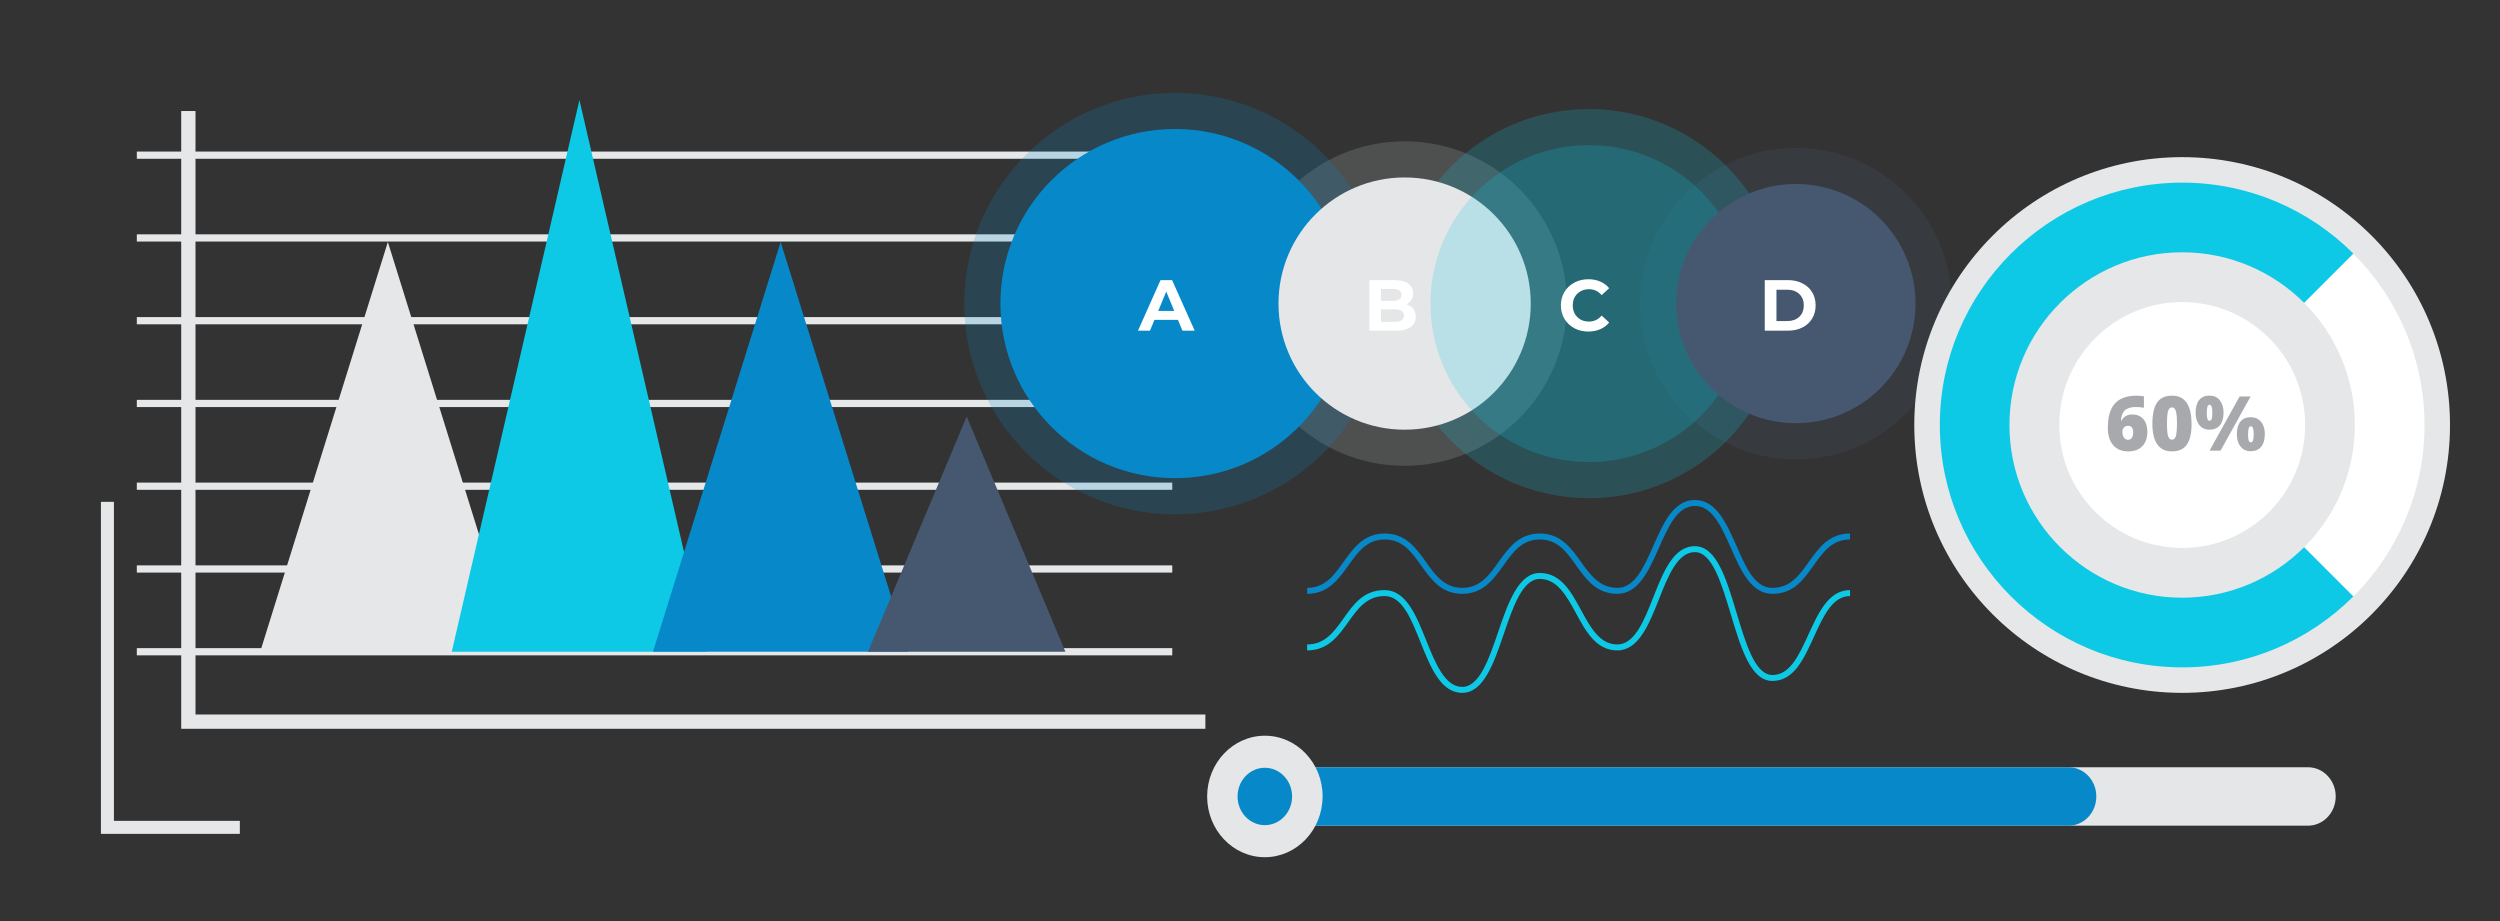 <svg width="350" height="129" viewBox="0 0 350 129" fill="none" xmlns="http://www.w3.org/2000/svg">
<rect x="0" y="0" width="350" height="129" fill="#333333" stroke="none"/>
<mask id="mask0_7385_10742" style="mask-type:alpha" maskUnits="userSpaceOnUse" x="0" y="0" width="350" height="129">
<rect width="350" height="129" rx="8" fill="#EFEFEF"/>
</mask>
<g mask="url(#mask0_7385_10742)">
<path d="M19.155 21.724H164.118" stroke="#E6E7E8" stroke-width="1.01" stroke-miterlimit="10"/>
<path d="M19.155 33.311H164.118" stroke="#E6E7E8" stroke-width="1.01" stroke-miterlimit="10"/>
<path d="M19.155 44.898H164.118" stroke="#E6E7E8" stroke-width="1.01" stroke-miterlimit="10"/>
<path d="M19.155 56.484H164.118" stroke="#E6E7E8" stroke-width="1.01" stroke-miterlimit="10"/>
<path d="M19.155 68.07H164.118" stroke="#E6E7E8" stroke-width="1.01" stroke-miterlimit="10"/>
<path d="M19.155 79.657H164.118" stroke="#E6E7E8" stroke-width="1.01" stroke-miterlimit="10"/>
<path d="M19.155 91.244H164.118" stroke="#E6E7E8" stroke-width="1.01" stroke-miterlimit="10"/>
<path d="M54.3 33.874L36.426 91.243H72.174L54.3 33.874Z" fill="#E6E7E8"/>
<path d="M81.12 14L63.246 91.243H98.994L81.12 14Z" fill="#0DC9E6"/>
<path d="M109.291 33.874L91.417 91.243H127.165L109.291 33.874Z" fill="#0788C9"/>
<path d="M135.337 58.315L121.519 91.243H149.156L135.337 58.315Z" fill="#465770"/>
<path d="M26.369 15.544V101.03H168.752" stroke="#E6E7E8" stroke-width="2" stroke-miterlimit="10"/>
<path d="M15.038 70.257V115.83H33.577" stroke="#E6E7E8" stroke-width="1.82" stroke-miterlimit="10"/>
<path opacity="0.2" d="M196.648 65.216C184.123 65.216 173.933 55.026 173.933 42.501C173.933 29.976 184.123 19.785 196.648 19.785C209.173 19.785 219.364 29.976 219.364 42.501C219.364 55.026 209.173 65.216 196.648 65.216Z" fill="#BCBEC0"/>
<path opacity="0.2" d="M164.501 72.01C148.233 72.01 135 58.768 135 42.501C135 26.233 148.233 13 164.501 13C180.768 13 194.002 26.233 194.002 42.501C194.002 58.768 180.768 72.002 164.501 72.002V72.01Z" fill="#0788C9"/>
<path opacity="0.2" d="M251.426 64.315C239.398 64.315 229.621 54.529 229.621 42.509C229.621 30.49 239.407 20.704 251.426 20.704C263.446 20.704 273.232 30.49 273.232 42.509C273.232 54.529 263.446 64.315 251.426 64.315Z" fill="#465770"/>
<path opacity="0.2" d="M222.449 69.742C207.429 69.742 195.207 57.521 195.207 42.501C195.207 27.48 207.429 15.267 222.449 15.267C237.469 15.267 249.691 27.489 249.691 42.509C249.691 57.529 237.469 69.751 222.449 69.751V69.742Z" fill="#0DC9E6"/>
<path d="M188.953 42.501C188.953 56.004 178.004 66.944 164.51 66.944C151.015 66.944 140.058 56.004 140.058 42.501C140.058 28.998 151.007 18.057 164.501 18.057C177.996 18.057 188.945 28.998 188.945 42.501H188.953Z" fill="#0788C9"/>
<path d="M164.912 44.777H161.624L160.997 46.294H159.318L162.474 39.214H164.092L167.258 46.294H165.539L164.912 44.777ZM164.396 43.533L163.273 40.822L162.15 43.533H164.396Z" fill="white"/>
<path d="M214.306 42.501C214.306 52.253 206.4 60.159 196.648 60.159C186.895 60.159 178.989 52.253 178.989 42.501C178.989 32.748 186.895 24.842 196.648 24.842C206.4 24.842 214.306 32.748 214.306 42.501Z" fill="#E5E6E7"/>
<path d="M196.913 42.612C197.317 42.74 197.634 42.956 197.864 43.26C198.093 43.556 198.207 43.924 198.207 44.362C198.207 44.983 197.965 45.461 197.479 45.798C197 46.129 196.299 46.294 195.375 46.294H191.714V39.214H195.173C196.036 39.214 196.697 39.379 197.155 39.709C197.621 40.04 197.853 40.488 197.853 41.055C197.853 41.399 197.769 41.705 197.601 41.975C197.439 42.245 197.209 42.457 196.913 42.612ZM193.342 40.448V42.117H194.971C195.375 42.117 195.682 42.046 195.891 41.904C196.1 41.763 196.205 41.554 196.205 41.277C196.205 41.001 196.1 40.795 195.891 40.66C195.682 40.519 195.375 40.448 194.971 40.448H193.342ZM195.254 45.06C195.686 45.06 196.009 44.989 196.225 44.848C196.447 44.706 196.559 44.487 196.559 44.19C196.559 43.604 196.124 43.31 195.254 43.31H193.342V45.06H195.254Z" fill="white"/>
<path opacity="0.2" d="M244.633 42.501C244.633 54.757 234.704 64.686 222.448 64.686C210.193 64.686 200.264 54.757 200.264 42.501C200.264 30.245 210.193 20.316 222.448 20.316C234.704 20.316 244.633 30.245 244.633 42.501Z" fill="#0DC9E6"/>
<path d="M222.361 46.415C221.639 46.415 220.985 46.26 220.399 45.95C219.819 45.633 219.36 45.198 219.023 44.645C218.693 44.086 218.527 43.455 218.527 42.754C218.527 42.053 218.693 41.425 219.023 40.872C219.36 40.313 219.819 39.878 220.399 39.568C220.985 39.251 221.643 39.092 222.371 39.092C222.984 39.092 223.537 39.2 224.03 39.416C224.529 39.632 224.947 39.942 225.284 40.346L224.232 41.318C223.753 40.765 223.16 40.488 222.452 40.488C222.013 40.488 221.622 40.586 221.279 40.781C220.935 40.97 220.665 41.237 220.469 41.581C220.281 41.924 220.186 42.316 220.186 42.754C220.186 43.192 220.281 43.583 220.469 43.927C220.665 44.271 220.935 44.541 221.279 44.736C221.622 44.925 222.013 45.019 222.452 45.019C223.16 45.019 223.753 44.74 224.232 44.18L225.284 45.151C224.947 45.562 224.529 45.876 224.03 46.092C223.531 46.307 222.974 46.415 222.361 46.415Z" fill="white"/>
<path d="M268.175 42.501C268.175 51.747 260.673 59.248 251.427 59.248C242.18 59.248 234.679 51.747 234.679 42.501C234.679 33.254 242.18 25.752 251.427 25.752C260.673 25.752 268.175 33.254 268.175 42.501Z" fill="#465770"/>
<path d="M247.066 39.214H250.283C251.052 39.214 251.729 39.362 252.316 39.659C252.909 39.949 253.368 40.36 253.691 40.893C254.022 41.426 254.187 42.046 254.187 42.754C254.187 43.462 254.022 44.082 253.691 44.615C253.368 45.148 252.909 45.562 252.316 45.859C251.729 46.149 251.052 46.294 250.283 46.294H247.066V39.214ZM250.202 44.949C250.91 44.949 251.473 44.753 251.891 44.362C252.316 43.964 252.528 43.428 252.528 42.754C252.528 42.08 252.316 41.547 251.891 41.156C251.473 40.758 250.91 40.559 250.202 40.559H248.705V44.949H250.202Z" fill="white"/>
<path d="M327 111.504C327 113.765 325.26 115.595 323.111 115.595H177.28C175.131 115.595 173.392 113.765 173.392 111.504C173.392 109.244 175.131 107.414 177.28 107.414H323.111C325.26 107.414 327 109.244 327 111.504Z" fill="#E5E6E7"/>
<path d="M293.485 111.504C293.485 113.765 291.746 115.595 289.597 115.595H178.067C175.918 115.595 174.179 113.765 174.179 111.504C174.179 109.244 175.918 107.414 178.067 107.414H289.597C291.746 107.414 293.485 109.244 293.485 111.504Z" fill="#0788C9"/>
<path d="M185.159 111.504C185.159 116.199 181.538 120.008 177.076 120.008C172.613 120.008 169 116.199 169 111.504C169 106.809 172.621 103 177.083 103C181.546 103 185.167 106.809 185.167 111.504H185.159Z" fill="#E5E6E7"/>
<path d="M180.893 111.504C180.893 113.724 179.185 115.52 177.075 115.52C174.966 115.52 173.258 113.724 173.258 111.504C173.258 109.285 174.966 107.488 177.075 107.488C179.185 107.488 180.893 109.285 180.893 111.504Z" fill="#0788C9"/>
</g>
<g clip-path="url(#clip0_7385_10742)">
<path d="M343 59.5C343 80.211 326.211 97 305.5 97C284.789 97 268 80.211 268 59.5C268 38.789 284.789 22 305.5 22C326.211 22 343 38.789 343 59.5Z" fill="#E6E7E8"/>
<path d="M322.719 59.5C322.719 69.01 315.01 76.71 305.509 76.71C296.008 76.71 288.299 69.001 288.299 59.5C288.299 49.999 296.008 42.29 305.509 42.29C315.01 42.29 322.719 49.999 322.719 59.5Z" fill="white"/>
<path d="M305.5 83.678C292.169 83.678 281.321 72.831 281.321 59.5C281.321 46.17 292.169 35.322 305.5 35.322C312.165 35.322 318.207 38.032 322.592 42.408L329.484 35.516C323.341 29.372 314.858 25.568 305.508 25.568C286.792 25.577 271.576 40.792 271.576 59.5C271.576 78.208 286.792 93.432 305.508 93.432C314.858 93.432 323.341 89.628 329.484 83.485L322.592 76.592C318.216 80.968 312.173 83.678 305.5 83.678Z" fill="#0DC9E6"/>
<path d="M329.484 35.524L322.592 42.416C326.968 46.792 329.678 52.835 329.678 59.508C329.678 66.182 326.968 72.216 322.592 76.601L329.484 83.493C335.628 77.35 339.431 68.867 339.431 59.517C339.431 50.167 335.628 41.684 329.484 35.541V35.524Z" fill="white"/>
<path d="M295.098 59.887C295.098 58.827 295.25 57.968 295.553 57.312C295.856 56.655 296.302 56.176 296.891 55.864C297.48 55.553 298.212 55.393 299.07 55.393C299.382 55.393 299.735 55.427 300.148 55.477V57.085C299.803 57.017 299.424 56.984 299.02 56.984C298.338 56.984 297.825 57.135 297.488 57.438C297.152 57.741 296.967 58.229 296.941 58.911H297C297.312 58.322 297.808 58.027 298.498 58.027C299.188 58.027 299.693 58.246 300.072 58.675C300.442 59.113 300.627 59.71 300.627 60.493C300.627 61.326 300.392 61.983 299.92 62.471C299.449 62.95 298.793 63.194 297.951 63.194C297.051 63.194 296.352 62.9 295.847 62.319C295.342 61.738 295.09 60.922 295.09 59.879L295.098 59.887ZM297.909 61.57C298.128 61.57 298.305 61.486 298.439 61.326C298.574 61.166 298.641 60.897 298.641 60.543C298.641 59.929 298.406 59.618 297.926 59.618C297.69 59.618 297.497 59.693 297.354 59.853C297.202 60.013 297.135 60.207 297.135 60.434C297.135 60.771 297.202 61.04 297.345 61.25C297.488 61.461 297.673 61.57 297.909 61.57Z" fill="#A7A9AC"/>
<path d="M306.821 59.306C306.821 60.653 306.594 61.629 306.148 62.26C305.702 62.883 305.012 63.194 304.077 63.194C303.143 63.194 302.487 62.866 302.024 62.218C301.561 61.57 301.334 60.594 301.334 59.306C301.334 58.019 301.561 56.967 302.007 56.336C302.453 55.704 303.143 55.393 304.077 55.393C305.012 55.393 305.66 55.721 306.122 56.378C306.585 57.034 306.813 58.01 306.813 59.306H306.821ZM303.379 59.306C303.379 60.165 303.429 60.754 303.539 61.074C303.648 61.393 303.825 61.553 304.077 61.553C304.33 61.553 304.515 61.385 304.616 61.057C304.717 60.729 304.776 60.139 304.776 59.306C304.776 58.473 304.725 57.876 304.616 57.539C304.507 57.202 304.33 57.034 304.077 57.034C303.825 57.034 303.648 57.194 303.539 57.522C303.429 57.85 303.379 58.44 303.379 59.306Z" fill="#A7A9AC"/>
<path d="M311.298 57.766C311.298 58.524 311.13 59.113 310.785 59.534C310.44 59.954 309.952 60.156 309.32 60.156C308.723 60.156 308.252 59.938 307.907 59.508C307.561 59.079 307.385 58.498 307.385 57.758C307.385 57.017 307.553 56.411 307.89 55.999C308.226 55.587 308.706 55.385 309.32 55.385C309.935 55.385 310.406 55.595 310.759 56.024C311.113 56.454 311.298 57.026 311.298 57.758V57.766ZM308.942 57.792C308.942 58.187 308.975 58.473 309.043 58.65C309.11 58.827 309.211 58.911 309.337 58.911C309.463 58.911 309.564 58.827 309.632 58.65C309.699 58.473 309.724 58.187 309.724 57.783C309.724 57.379 309.691 57.102 309.632 56.925C309.564 56.748 309.472 56.664 309.337 56.664C309.203 56.664 309.102 56.757 309.043 56.933C308.984 57.11 308.95 57.396 308.95 57.792H308.942ZM315.085 55.503L310.877 63.093H309.337L313.545 55.503H315.085ZM317.071 60.788C317.071 61.545 316.903 62.134 316.558 62.547C316.213 62.959 315.725 63.169 315.093 63.169C314.496 63.169 314.025 62.95 313.68 62.521C313.335 62.092 313.158 61.511 313.158 60.779C313.158 60.047 313.326 59.433 313.663 59.02C313.999 58.608 314.479 58.406 315.093 58.406C315.708 58.406 316.179 58.616 316.541 59.046C316.894 59.475 317.08 60.047 317.08 60.779L317.071 60.788ZM314.723 60.813C314.723 61.208 314.757 61.495 314.824 61.671C314.891 61.848 314.992 61.932 315.119 61.932C315.27 61.932 315.371 61.831 315.43 61.629C315.489 61.427 315.514 61.15 315.514 60.804C315.514 60.459 315.489 60.182 315.43 59.98C315.371 59.778 315.27 59.677 315.119 59.677C314.984 59.677 314.883 59.769 314.824 59.946C314.765 60.123 314.732 60.409 314.732 60.804L314.723 60.813Z" fill="#A7A9AC"/>
</g>
<path d="M237.282 70C234.296 70 232.861 73.253 231.473 76.401C230.134 79.437 228.866 82.301 226.427 82.301C223.987 82.301 222.67 80.537 221.339 78.669C219.942 76.714 218.5 74.691 215.572 74.691C212.645 74.691 211.202 76.714 209.805 78.669C208.475 80.537 207.215 82.301 204.717 82.301C202.219 82.301 200.96 80.537 199.63 78.669C198.233 76.714 196.79 74.691 193.863 74.691C190.935 74.691 189.492 76.714 188.095 78.669C186.765 80.537 185.506 82.301 183.008 82.301V83.135C185.935 83.135 187.378 81.113 188.775 79.157C190.105 77.289 191.365 75.525 193.863 75.525C196.36 75.525 197.62 77.289 198.95 79.157C200.347 81.113 201.79 83.135 204.717 83.135C207.645 83.135 209.088 81.113 210.485 79.157C211.815 77.289 213.074 75.525 215.572 75.525C218.07 75.525 219.329 77.289 220.66 79.157C222.057 81.113 223.499 83.135 226.427 83.135C229.354 83.135 230.847 79.883 232.236 76.734C233.574 73.699 234.842 70.834 237.282 70.834C239.721 70.834 240.989 73.703 242.332 76.734C243.72 79.879 245.155 83.135 248.141 83.135C251.126 83.135 252.515 81.113 253.908 79.157C255.238 77.289 256.497 75.525 258.999 75.525V74.691C256.072 74.691 254.625 76.714 253.232 78.669C251.902 80.537 250.643 82.301 248.141 82.301C245.638 82.301 244.433 79.432 243.095 76.401C241.706 73.257 240.272 70 237.282 70Z" fill="#0788C9"/>
<path d="M237.282 76.463C234.284 76.463 232.854 80.095 231.465 83.606C230.181 86.859 228.855 90.224 226.423 90.224C223.992 90.224 222.695 87.901 221.361 85.437C219.968 82.868 218.529 80.216 215.565 80.216C212.6 80.216 211.123 84.415 209.743 88.473C208.455 92.255 207.124 96.166 204.71 96.166C202.295 96.166 200.953 92.855 199.668 89.653C198.284 86.192 196.849 82.614 193.851 82.614C190.853 82.614 189.481 84.636 188.084 86.592C186.753 88.46 185.494 90.224 182.996 90.224V91.058C185.924 91.058 187.366 89.035 188.763 87.08C190.094 85.212 191.353 83.448 193.851 83.448C196.349 83.448 197.608 86.759 198.892 89.961C200.281 93.422 201.716 97 204.714 97C207.712 97 209.155 92.801 210.535 88.744C211.824 84.962 213.154 81.05 215.569 81.05C217.983 81.05 219.297 83.377 220.631 85.837C222.024 88.406 223.463 91.058 226.428 91.058C229.393 91.058 230.856 87.426 232.245 83.915C233.529 80.662 234.855 77.297 237.287 77.297C239.718 77.297 241.027 81.73 242.316 86.016C243.759 90.808 245.118 95.332 248.146 95.332C251.173 95.332 252.566 92.188 253.954 89.148C255.293 86.217 256.557 83.448 259.004 83.448V82.614C256.023 82.614 254.584 85.758 253.195 88.802C251.857 91.733 250.593 94.502 248.146 94.502C245.698 94.502 244.405 90.07 243.116 85.783C241.674 80.992 240.314 76.468 237.287 76.468L237.282 76.463Z" fill="#0DC9E6"/>
<defs>
<clipPath id="clip0_7385_10742">
<rect width="75" height="75" fill="white" transform="translate(268 22)"/>
</clipPath>
</defs>
</svg>
